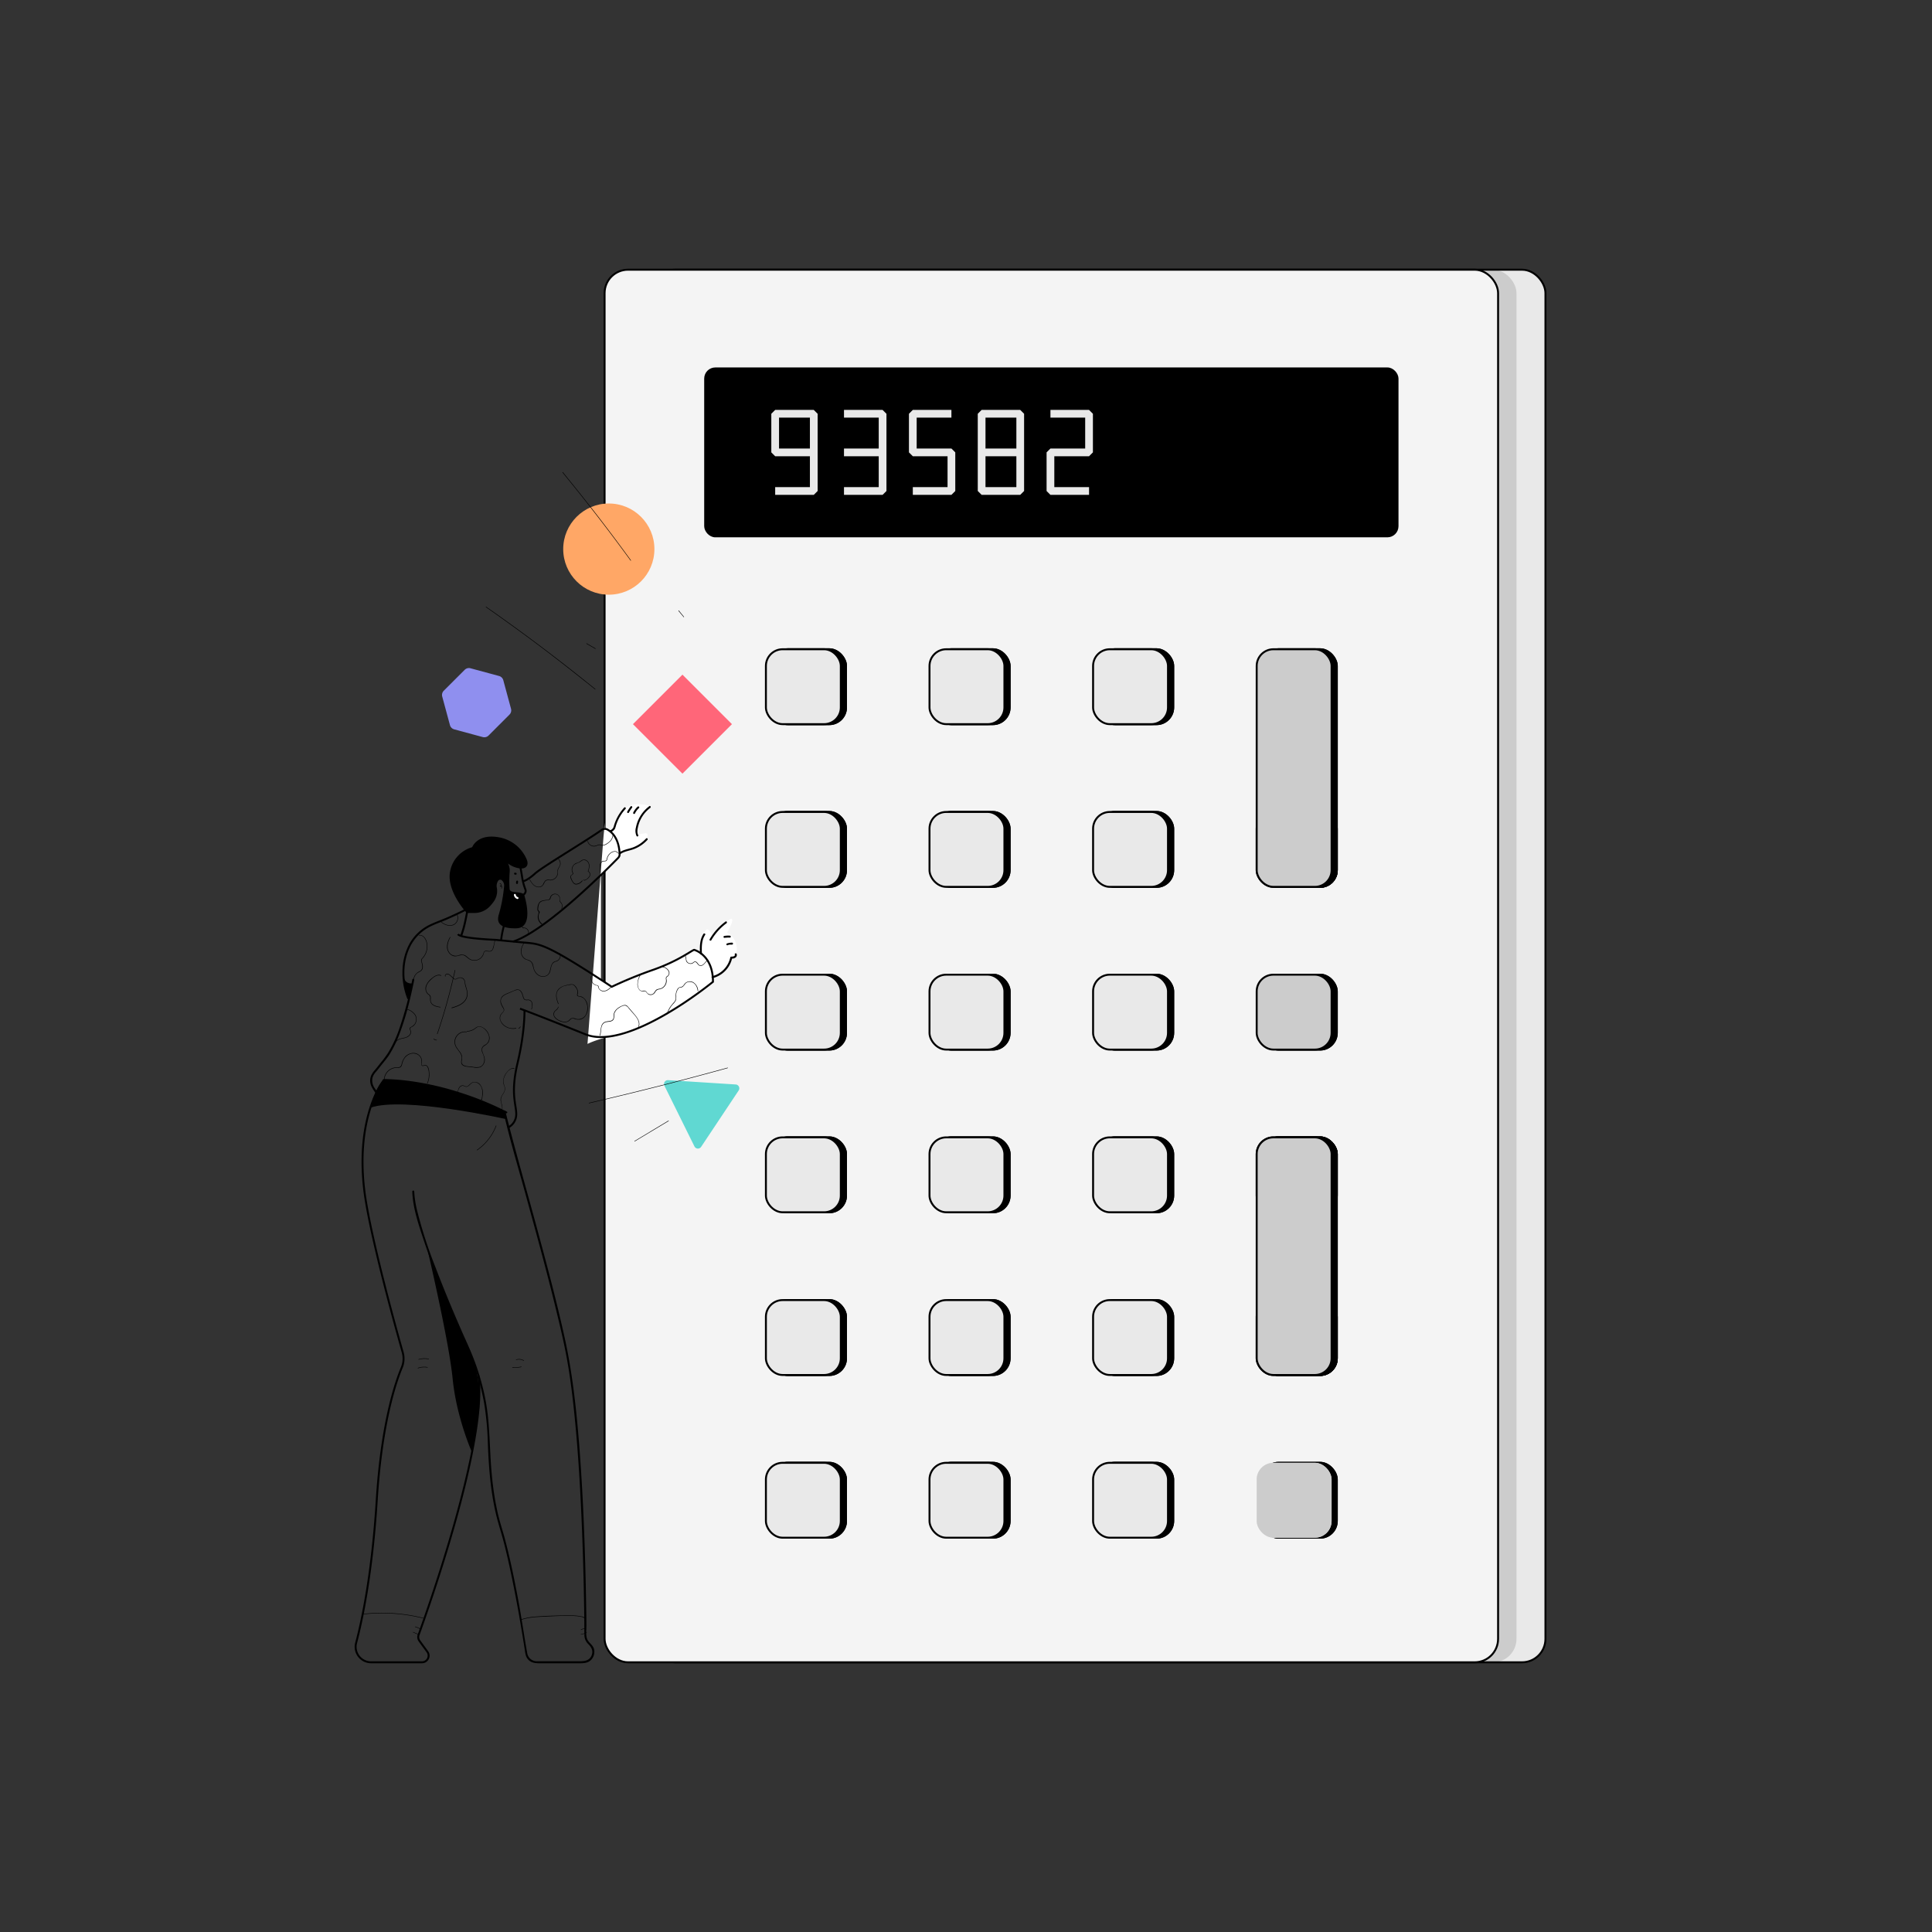 <svg viewBox="0 0 1000 1000" width="1000" height="1000" xmlns="http://www.w3.org/2000/svg"><rect x="0" y="0" width="1000" height="1000" fill="#333333" stroke="none"/><rect fill="#e9e9e9" height="720.8" rx="12.12" width="462.47" x="337.45" y="139.6"/><rect fill="#ccc" height="720.8" rx="12.12" width="462.47" x="322.46" y="139.6"/><rect fill="none" height="720.8" rx="12.12" stroke="#000" stroke-miterlimit="10" width="462.47" x="337.45" y="139.6"/><rect fill="#f4f4f4" height="720.8" rx="12.12" width="462.47" x="312.94" y="139.6"/><rect fill="none" height="720.8" rx="12.12" stroke="#000" stroke-miterlimit="10" width="462.47" x="312.94" y="139.6"/><rect height="86.93" rx="5.26" stroke="#000" stroke-miterlimit="10" width="358.37" x="364.99" y="190.69"/><g fill="none" stroke="#e9e9e9" stroke-linejoin="bevel" stroke-width="4"><path d="M401.23 214.17h19.98v19.98h-19.98zM401.23 234.15h19.98v19.99h-19.98M436.85 214.17h19.98v19.98h-19.98M436.85 234.15h19.98v19.99h-19.98M492.45 234.15h-19.98v-19.98h19.98M472.47 234.15h19.98v19.99h-19.98M508.09 214.17h19.98v19.98h-19.98zM508.09 234.15h19.98v19.98h-19.98zM543.71 214.17h19.98v19.98h-19.98M563.69 254.14h-19.98v-19.99h19.98"/></g><rect height="38.77" rx="8.65" stroke="#000" stroke-miterlimit="10" width="38.77" x="399.13" y="336.05"/><rect fill="none" height="38.77" rx="8.65" stroke="#000" stroke-miterlimit="10" width="38.77" x="399.13" y="336.05"/><rect fill="#e9e9e9" height="38.77" rx="8.65" width="38.77" x="396.43" y="336.05"/><g stroke="#000" stroke-miterlimit="10"><rect fill="none" height="38.77" rx="8.65" width="38.77" x="396.43" y="336.05"/><rect height="38.77" rx="8.65" width="38.77" x="483.81" y="336.05"/><rect fill="none" height="38.77" rx="8.65" width="38.77" x="483.81" y="336.05"/></g><rect fill="#e9e9e9" height="38.77" rx="8.65" width="38.77" x="481.11" y="336.05"/><g stroke="#000" stroke-miterlimit="10"><rect fill="none" height="38.77" rx="8.65" width="38.77" x="481.11" y="336.05"/><rect height="38.77" rx="8.65" width="38.77" x="568.48" y="336.05"/><rect fill="none" height="38.77" rx="8.65" width="38.77" x="568.48" y="336.05"/></g><rect fill="#e9e9e9" height="38.77" rx="8.65" width="38.77" x="565.78" y="336.05"/><g stroke="#000" stroke-miterlimit="10"><rect fill="none" height="38.77" rx="8.65" width="38.77" x="565.78" y="336.05"/><rect height="38.77" rx="8.65" width="38.77" x="399.13" y="420.27"/><rect fill="none" height="38.77" rx="8.65" width="38.77" x="399.13" y="420.27"/></g><rect fill="#e9e9e9" height="38.77" rx="8.65" width="38.77" x="396.43" y="420.27"/><g stroke="#000" stroke-miterlimit="10"><rect fill="none" height="38.77" rx="8.65" width="38.77" x="396.43" y="420.27"/><rect height="38.77" rx="8.65" width="38.77" x="483.81" y="420.27"/><rect fill="none" height="38.77" rx="8.65" width="38.77" x="483.81" y="420.27"/></g><rect fill="#e9e9e9" height="38.77" rx="8.65" width="38.77" x="481.11" y="420.27"/><g stroke="#000" stroke-miterlimit="10"><rect fill="none" height="38.77" rx="8.65" width="38.77" x="481.11" y="420.27"/><rect height="38.77" rx="8.65" width="38.77" x="568.48" y="420.27"/><rect fill="none" height="38.77" rx="8.65" width="38.77" x="568.48" y="420.27"/></g><rect fill="#e9e9e9" height="38.77" rx="8.65" width="38.77" x="565.78" y="420.27"/><g stroke="#000" stroke-miterlimit="10"><rect fill="none" height="38.77" rx="8.65" width="38.77" x="565.78" y="420.27"/><rect height="38.77" rx="8.65" width="38.77" x="653.16" y="420.27"/><rect fill="none" height="38.77" rx="8.65" width="38.77" x="653.16" y="420.27"/></g><rect fill="#e9e9e9" height="38.77" rx="8.65" width="38.77" x="650.46" y="420.27"/><g stroke="#000" stroke-miterlimit="10"><rect fill="none" height="38.77" rx="8.65" width="38.77" x="650.46" y="420.27"/><rect height="38.77" rx="8.65" width="38.77" x="399.13" y="504.49"/><rect fill="none" height="38.77" rx="8.65" width="38.77" x="399.13" y="504.49"/></g><rect fill="#e9e9e9" height="38.77" rx="8.65" width="38.77" x="396.43" y="504.49"/><g stroke="#000" stroke-miterlimit="10"><rect fill="none" height="38.77" rx="8.65" width="38.77" x="396.43" y="504.49"/><rect height="38.77" rx="8.65" width="38.77" x="483.81" y="504.49"/><rect fill="none" height="38.77" rx="8.65" width="38.77" x="483.81" y="504.49"/></g><rect fill="#e9e9e9" height="38.77" rx="8.65" width="38.77" x="481.11" y="504.49"/><g stroke="#000" stroke-miterlimit="10"><rect fill="none" height="38.77" rx="8.65" width="38.77" x="481.11" y="504.49"/><rect height="38.77" rx="8.65" width="38.77" x="568.48" y="504.49"/><rect fill="none" height="38.77" rx="8.65" width="38.77" x="568.48" y="504.49"/></g><rect fill="#e9e9e9" height="38.77" rx="8.65" width="38.77" x="565.78" y="504.49"/><g stroke="#000" stroke-miterlimit="10"><rect fill="none" height="38.77" rx="8.65" width="38.77" x="565.78" y="504.49"/><rect height="38.77" rx="8.65" width="38.77" x="653.16" y="504.49"/><rect fill="none" height="38.77" rx="8.65" width="38.77" x="653.16" y="504.49"/></g><rect fill="#ccc" height="38.77" rx="8.65" width="38.77" x="650.46" y="504.49"/><g stroke="#000" stroke-miterlimit="10"><rect fill="none" height="38.77" rx="8.65" width="38.77" x="650.46" y="504.49"/><rect height="38.77" rx="8.65" width="38.77" x="399.13" y="588.7"/><rect fill="none" height="38.77" rx="8.65" width="38.77" x="399.13" y="588.7"/></g><rect fill="#e9e9e9" height="38.77" rx="8.65" width="38.77" x="396.43" y="588.7"/><g stroke="#000" stroke-miterlimit="10"><rect fill="none" height="38.77" rx="8.65" width="38.77" x="396.43" y="588.7"/><rect height="38.77" rx="8.65" width="38.77" x="483.81" y="588.7"/><rect fill="none" height="38.77" rx="8.65" width="38.77" x="483.81" y="588.7"/></g><rect fill="#e9e9e9" height="38.77" rx="8.65" width="38.77" x="481.11" y="588.7"/><g stroke="#000" stroke-miterlimit="10"><rect fill="none" height="38.77" rx="8.65" width="38.77" x="481.11" y="588.7"/><rect height="38.77" rx="8.65" width="38.77" x="568.48" y="588.7"/><rect fill="none" height="38.77" rx="8.65" width="38.77" x="568.48" y="588.7"/></g><rect fill="#e9e9e9" height="38.77" rx="8.65" width="38.77" x="565.78" y="588.7"/><g stroke="#000" stroke-miterlimit="10"><rect fill="none" height="38.77" rx="8.65" width="38.77" x="565.78" y="588.7"/><rect height="38.77" rx="8.65" width="38.77" x="653.16" y="588.7"/><rect fill="none" height="38.77" rx="8.65" width="38.77" x="653.16" y="588.7"/></g><rect fill="#e9e9e9" height="38.77" rx="8.65" width="38.77" x="650.46" y="588.7"/><g stroke="#000" stroke-miterlimit="10"><rect fill="none" height="38.77" rx="8.65" width="38.77" x="650.46" y="588.7"/><rect height="38.77" rx="8.65" width="38.77" x="399.13" y="672.92"/><rect fill="none" height="38.77" rx="8.65" width="38.77" x="399.13" y="672.92"/></g><rect fill="#e9e9e9" height="38.77" rx="8.65" width="38.77" x="396.43" y="672.92"/><g stroke="#000" stroke-miterlimit="10"><rect fill="none" height="38.77" rx="8.65" width="38.77" x="396.43" y="672.92"/><rect height="38.77" rx="8.65" width="38.77" x="483.81" y="672.92"/><rect fill="none" height="38.77" rx="8.65" width="38.77" x="483.81" y="672.92"/></g><rect fill="#e9e9e9" height="38.77" rx="8.65" width="38.77" x="481.11" y="672.92"/><g stroke="#000" stroke-miterlimit="10"><rect fill="none" height="38.77" rx="8.65" width="38.77" x="481.11" y="672.92"/><rect height="38.77" rx="8.65" width="38.77" x="568.48" y="672.92"/><rect fill="none" height="38.77" rx="8.65" width="38.77" x="568.48" y="672.92"/></g><rect fill="#e9e9e9" height="38.77" rx="8.65" width="38.77" x="565.78" y="672.92"/><g stroke="#000" stroke-miterlimit="10"><rect fill="none" height="38.77" rx="8.65" width="38.77" x="565.78" y="672.92"/><rect height="38.77" rx="8.65" width="38.77" x="653.16" y="672.92"/><rect fill="none" height="38.77" rx="8.65" width="38.77" x="653.16" y="672.92"/></g><rect fill="#e9e9e9" height="38.77" rx="8.65" width="38.77" x="650.46" y="672.92"/><g stroke="#000" stroke-miterlimit="10"><rect fill="none" height="38.77" rx="8.65" width="38.77" x="650.46" y="672.92"/><rect height="38.77" rx="8.65" width="38.77" x="399.13" y="757.14"/><rect fill="none" height="38.77" rx="8.65" width="38.77" x="399.13" y="757.14"/></g><rect fill="#e9e9e9" height="38.77" rx="8.65" width="38.77" x="396.43" y="757.14"/><g stroke="#000" stroke-miterlimit="10"><rect fill="none" height="38.77" rx="8.65" width="38.77" x="396.43" y="757.14"/><rect height="38.77" rx="8.65" width="38.77" x="483.81" y="757.14"/><rect fill="none" height="38.77" rx="8.65" width="38.77" x="483.81" y="757.14"/></g><rect fill="#e9e9e9" height="38.77" rx="8.65" width="38.77" x="481.11" y="757.14"/><g stroke="#000" stroke-miterlimit="10"><rect fill="none" height="38.77" rx="8.65" width="38.77" x="481.11" y="757.14"/><rect height="38.77" rx="8.65" width="38.77" x="568.48" y="757.14"/><rect fill="none" height="38.77" rx="8.65" width="38.77" x="568.48" y="757.14"/></g><rect fill="#e9e9e9" height="38.77" rx="8.65" width="38.77" x="565.78" y="757.14"/><g stroke="#000" stroke-miterlimit="10"><rect fill="none" height="38.77" rx="8.65" width="38.77" x="565.78" y="757.14"/><rect height="38.77" rx="8.65" width="38.77" x="653.16" y="757.14"/><rect fill="none" height="38.77" rx="8.65" width="38.77" x="653.16" y="757.14"/></g><rect fill="#e9e9e9" height="38.77" rx="8.65" width="38.77" x="650.46" y="757.14"/><rect fill="#ccc" height="38.77" rx="8.65" width="38.77" x="650.46" y="757.14"/><rect height="122.99" rx="8.65" stroke="#000" stroke-miterlimit="10" width="38.77" x="653.16" y="336.05"/><rect fill="none" height="122.99" rx="8.65" stroke="#000" stroke-miterlimit="10" width="38.77" x="653.16" y="336.05"/><rect fill="#ccc" height="122.99" rx="8.65" width="38.77" x="650.46" y="336.05"/><g stroke="#000" stroke-miterlimit="10"><rect fill="none" height="122.99" rx="8.65" width="38.77" x="650.46" y="336.05"/><rect height="122.99" rx="8.65" width="38.77" x="653.16" y="588.7"/><rect fill="none" height="122.99" rx="8.65" width="38.77" x="653.16" y="588.7"/></g><rect fill="#ccc" height="122.99" rx="8.65" width="38.77" x="650.46" y="588.7"/><rect fill="none" height="122.99" rx="8.65" stroke="#000" stroke-miterlimit="10" width="38.77" x="650.46" y="588.7"/><path d="M312.94 425.73v2.85l1.37.75s2.35 1.29 3.07 0 2.86-6.75 3.56-7.79 3.84-5.83 10.19-5.26 5.13 1 3.35 3-5.48 7.72-5.16 10.86 4.19.56 5.45 1.29-.66 4.35-3.32 5.81-9.54 2.76-10.91 5.89-9.49 9.75-9.49 9.75v54.4l3.93 2.41s.07 2.37 5.5-.73 15.41-6.2 16.06-6.44 13-5.45 13-5.45l7.61-4.88a1.56 1.56 0 012.1-.54c1.49.62 1.9.84 1.9.84s1.44 1.42 1.56-1.2 1.85-11.48 3.81-10.1a5.28 5.28 0 012.22 3.26s9.17-10.18 10.11-8.79-2.52 7.08-2.52 7.08a9.11 9.11 0 014.85 6.6c.9 4.89-2 6.19-2.73 6.31s-2 6-4.85 7.72-4.49 2.39-4.68 4.81-13.59 10-13.59 10-23.27 15.16-34.65 17.25-16.59 4.91-16.59 4.91" fill="#fff"/><path d="M375.54 477a30.08 30.08 0 00-8.24 9.19.5.5 0 00.86.5 29 29 0 017.89-8.83c.51-.38 0-1.24-.51-.86zM375.11 485.41l.35-.06h.26l.67-.05a10.29 10.29 0 011.36 0 .5.5 0 000-1 11.28 11.28 0 00-2.9.15.51.51 0 00-.35.62.52.52 0 00.61.35zM376.6 489.21a7.69 7.69 0 011.17-.29H378.91a.5.5 0 00.5-.5.5.5 0 00-.5-.5 8.29 8.29 0 00-2.56.39.52.52 0 00-.35.62.51.51 0 00.62.35zM380.31 494.06c.4 1-1.2 1.1-1.82 1.09a.5.5 0 00-.48.37 12.85 12.85 0 01-9.36 9.75c-.62.15-.36 1.12.27 1A13.83 13.83 0 00379 495.78l-.48.37a3.28 3.28 0 002.25-.55 1.64 1.64 0 00.54-1.81c-.23-.59-1.2-.34-1 .27zM261.72 474.82a50.82 50.82 0 00-2.84 11.71c-.07.64.93.64 1 0a49.79 49.79 0 012.81-11.45c.22-.6-.75-.87-1-.26z"/><path d="M259 475.76c14.28 5.3 11.53-6.05 11.76-11.51v-1.09a2.22 2.22 0 001.2-2.76c-.21-.48-.46-1.23-.71-2a30.41 30.41 0 01-1-4.42c-.66-4.39-1.75-9.24-2.82-13.39" fill="none" stroke="#000" stroke-miterlimit="10"/><path d="M263.78 460.23a59.48 59.48 0 010-8.56 8 8 0 00-.86-4.74 12.8 12.8 0 005.75 2.49c3.74.63 5.42-1.69 3.73-5.09a19.24 19.24 0 00-13-10.7c-12.21-2.77-15 4.88-15 4.88A16.08 16.08 0 00233 450.9c-2.12 10.26 8.61 21.66 8.61 21.66h3.94a10.93 10.93 0 007.71-3.16 22.17 22.17 0 002.4-2.89 9.44 9.44 0 001.52-6.92 4.75 4.75 0 01.61-3.59 1.27 1.27 0 012.14-.16 3.38 3.38 0 011 2.76 78.1 78.1 0 01-2.67 14.53c-1.21 3.58-.58 7.63 9.06 7.36s4-17.3 4-17.3c-1.4-2.19-7.16-.46-7.54-2.96z"/><path d="M258.73 457.44c.21 0 .35.14.45.3a2.53 2.53 0 01.26.64 2.93 2.93 0 01.06 1.38c0 .16.21.22.24.07a3.25 3.25 0 00-.09-1.64c-.13-.39-.4-1.07-.92-1-.16 0-.16.27 0 .25z"/><path d="M259 458.84h.45a.13.13 0 10.22-.12.78.78 0 00-.85-.29.14.14 0 00-.09.16.13.13 0 00.15.09zM241.88 468.88c-1 5-1.78 10.19-3.58 15-.22.6.74.87 1 .27 1.79-4.82 2.53-10 3.57-15 .13-.62-.83-.89-1-.26zM213.41 507a186 186 0 01-6.87 25.87 63.53 63.53 0 01-5.69 12.13 61.21 61.21 0 01-4 5.33c-.93 1.17-1.84 2.36-2.8 3.5a11.5 11.5 0 00-2 3 7.14 7.14 0 00.51 6.06 21.37 21.37 0 001.5 2.4 8.69 8.69 0 011.11 1.88c.21.6 1.18.34 1-.27a20.24 20.24 0 00-2.23-3.66 7 7 0 01-1.2-5.18 7.64 7.64 0 011.79-3.2c1-1.14 1.89-2.32 2.81-3.49 1.38-1.75 2.84-3.43 4.07-5.29a59.7 59.7 0 005.59-11.54 130 130 0 004.17-13.27c1.22-4.63 2.26-9.3 3.23-14 .13-.63-.84-.9-1-.27z"/><path d="M211.8 516.61c-3.29-8.34-3.54-18.42.48-26.56a23 23 0 019.79-10.14c2.76-1.49 5.79-2.47 8.67-3.7 2.63-1.12 5.22-2.31 7.79-3.56 2.85-1.38 5.69-2.81 8.44-4.38a.5.5 0 00-.51-.87c-2.33 1.34-4.74 2.56-7.14 3.76s-5.06 2.43-7.63 3.56c-2.95 1.29-6 2.33-8.93 3.72a24 24 0 00-10.76 9.94 30.53 30.53 0 00-3.65 13.25 36.28 36.28 0 002.46 15.25c.23.59 1.2.33 1-.27zM262.3 575.38a158.51 158.51 0 00-23.72-9.75 152.52 152.52 0 00-25.74-6 115.64 115.64 0 00-14.16-1.12.5.5 0 000 1 125.28 125.28 0 0125.22 3.13 161.58 161.58 0 0125 7.7q6.6 2.63 12.93 5.85c.57.29 1.07-.57.5-.86zM267.29 456c0 .1-.09.2-.12.3a2.56 2.56 0 00-.05.27 2.45 2.45 0 000 .27 1.75 1.75 0 000 .33.26.26 0 00.09.17.29.29 0 00.14.13.46.46 0 00.38.05.5.5 0 00.3-.23l.05-.12a.39.39 0 000-.26v.09a2.16 2.16 0 010-.36v.13a1.54 1.54 0 01.1-.35l-.05.12a.41.41 0 000-.19.34.34 0 000-.2.58.58 0 00-.23-.3.53.53 0 00-.39 0 .47.47 0 00-.3.23z"/><path d="M262 579.26s-53.66-12-70.32-5.87c0 0 3.91-15.15 8.51-14.61 7.2.85 32.7 2.56 60.93 16.54"/><path d="M266 463.19a2.65 2.65 0 00.21.78 3.11 3.11 0 00.38.59 2.52 2.52 0 001.16.75.5.5 0 00.61-.35.52.52 0 00-.35-.62l-.2-.07.12.05a1.79 1.79 0 01-.42-.25l.1.08a1.8 1.8 0 01-.36-.37l.07.11a2.51 2.51 0 01-.26-.45l.05.12a1.88 1.88 0 01-.12-.48v.11a.53.53 0 00-.15-.35.49.49 0 00-.35-.15.51.51 0 00-.35.15.47.47 0 00-.15.35z" fill="#fff"/><path d="M266.6 452.7h.32a.45.45 0 00.2 0 .42.42 0 00.16-.11.34.34 0 00.1-.16.31.31 0 000-.19v-.13a.65.65 0 00-.13-.23l-.1-.07a.48.48 0 00-.26-.07h-.32a.38.38 0 00-.19 0 .39.39 0 00-.27.27.41.41 0 000 .19v.13a.43.43 0 00.12.22l.11.08a.43.43 0 00.25.07z"/><path d="M237.05 483.53c1.1 2 15.5 2.76 18.79 2.9.47 0 .93.06 1.39.1 2.21.23 9.14.91 15.41 1.45 7.59.65 11.61 1.51 44 22.78a217.41 217.41 0 0121.72-8.88c13.47-4.78 20.31-10.45 21-10.23s9.72 3.06 9.67 16.53c0 0-43.81 36.08-65.95 27.2-27.78-11.15-33.92-13.3-33.92-13.3" fill="none" stroke="#000" stroke-miterlimit="10"/><path d="M260.58 575.45c3.23 14.28 7.5 28.36 11.38 42.48 5.48 20 11 39.91 15.86 60 2.05 8.4 4.05 16.83 5.6 25.34 1.65 9.09 2.8 18.28 3.75 27.47 2.13 20.48 3.29 41.06 4.1 61.64q.93 23.6 1.17 47.23c0 2.07 0 4.14.06 6.21a6.59 6.59 0 001.83 5c1.67 1.63 2.82 3.39 1.95 5.82-1.1 3.07-3.94 3.23-6.67 3.23h-21.78a5 5 0 01-4.95-4.3c-1.56-8.51-2.75-17.1-4.32-25.62-2-10.92-4.19-21.83-7-32.58-1.3-5-3-9.92-4.11-15a155.21 155.21 0 01-2.89-19.08c-1.26-13-.84-26.19-3.34-39.1a122.09 122.09 0 00-5.77-20.19c-2-5.33-4.49-10.49-6.76-15.71-4.64-10.63-9.11-21.33-13.22-32.17A237.17 237.17 0 01216 627a52.61 52.61 0 01-1.6-10.29c0-.64-1-.64-1 0 .26 8.27 3.07 16.57 5.63 24.34 3.61 11 7.85 21.74 12.27 32.4a833.07 833.07 0 006.53 15.37c2.46 5.63 5.1 11.19 7.22 17a122.35 122.35 0 015.55 20.51 153 153 0 011.91 20.94c.49 12.57 1.46 25.35 4.49 37.59 1.28 5.14 3 10.16 4.24 15.3 1.37 5.46 2.59 11 3.72 16.49 2.13 10.32 4 20.71 5.68 31.11q.45 2.78.89 5.55c.28 1.8.37 3.72 1.51 5.24 1.76 2.35 4.33 2.36 7 2.36h19.8c2.46 0 4.84-.08 6.52-2.22a6.08 6.08 0 001.16-4.87c-.51-2.53-3-3.47-3.75-5.82-.6-2-.23-4.64-.25-6.72q0-4.28-.1-8.57-.18-11.82-.52-23.66c-.59-20.4-1.51-40.8-3.11-61.14-1.48-18.65-3.5-37.26-7.53-55.55-4.37-19.86-9.69-39.51-15-59.13-4.64-17.06-9.51-34.07-13.94-51.19-.59-2.27-1.17-4.55-1.69-6.84-.14-.63-1.11-.37-1 .26zM209 505.55c0 .25.37 3.83 4.55 3.46l-1.17 5.36s-.44 3.6-1.86 0a31.09 31.09 0 01-1.52-8.82z"/><path d="M270.63 456.2s2.22-.36 6.24-4c3.85-3.49 24.68-15.75 34.65-22.68a2.7 2.7 0 012.79-.19c2.24 1.19 6.06 4.42 6.4 12.68a2.71 2.71 0 01-.77 2.05c-5.41 5.56-37.15 37.6-54.33 43.29" fill="none" stroke="#000" stroke-miterlimit="10"/><path d="M323.08 418a23.81 23.81 0 00-4.19 6.35 24.78 24.78 0 00-1.25 3.51 2.79 2.79 0 01-1.9 1.9c-.59.26-.08 1.12.5.86a3.74 3.74 0 002.09-1.73 9.87 9.87 0 00.49-1.54c.2-.64.42-1.27.67-1.88a22.53 22.53 0 014.3-6.76c.43-.47-.28-1.18-.71-.71zM325.53 420.53a23.21 23.21 0 011.67-2.53.5.5 0 00-.18-.68.5.5 0 00-.68.18 24 24 0 00-1.67 2.57.51.51 0 00.18.69.51.51 0 00.68-.18zM328.67 421a9.19 9.19 0 01.93-1.53l.06-.08c0-.07-.07.09 0 0a1.15 1.15 0 00.14-.17l.29-.33a7.84 7.84 0 01.65-.64.5.5 0 00-.71-.71 10 10 0 00-2.25 3 .52.52 0 00.18.69.51.51 0 00.69-.18zM336.09 417.27a18.11 18.11 0 00-5.59 6.86 17.68 17.68 0 00-1.35 4.19 6.37 6.37 0 00.35 4.43.5.5 0 00.86-.5c-.71-1.25-.44-2.8-.15-4.14a16.86 16.86 0 011.32-3.83 17.05 17.05 0 015.06-6.15c.51-.38 0-1.25-.5-.86zM334.41 434a17.47 17.47 0 01-6.71 4.59c-2.42.91-5.16 1.14-7.27 2.76-.5.39 0 1.26.51.87 2.19-1.69 5.11-1.86 7.6-2.9a18.39 18.39 0 006.58-4.61c.43-.47-.27-1.18-.71-.71zM364.12 483.37c-2 3-1.95 6.75-1.81 10.21 0 .64 1 .65 1 0-.13-3.29-.24-6.86 1.68-9.71.36-.53-.51-1-.87-.5z"/><path d="M271.47 523s.28 11.07-3.57 27.14-.57 21.72-.69 26.71a7.68 7.68 0 01-4.31 6.79M198.68 559.06s-14.61 17.75-10.21 56.31c2.47 21.68 15.8 70 19.95 84.56a12 12 0 01-.47 7.93c-3.3 7.89-10.48 29.1-12.95 68.66-2.33 37.23-7.38 61.4-10.66 73.82a8 8 0 007.73 10.06h26.36a3.44 3.44 0 002.77-5.46l-4.07-5.59a3.41 3.41 0 01-.45-3.18c4.83-13.3 35.94-100.64 30.87-134.48" fill="none" stroke="#000" stroke-miterlimit="10"/><path d="M220.8 644.8s11.54 48.86 13.49 68.85 10 38.06 10 38.06 4-22.22 3.79-23.73.79-14.75-3.5-24.72-17.53-41.53-17.53-41.53zM247 595.38a27.3 27.3 0 009.92-12.67c.06-.15-.18-.21-.24-.06a27.05 27.05 0 01-9.81 12.51c-.13.09 0 .31.13.22zM216.76 703.75a10.41 10.41 0 015.14-.19.13.13 0 00.07-.24 10.61 10.61 0 00-5.28.19c-.15 0-.09.29.07.24zM216.41 708.25a9.41 9.41 0 014.82-.39c.16 0 .23-.22.07-.24a9.68 9.68 0 00-5 .39c-.15 0-.09.29.06.24zM267.2 703.92a4.69 4.69 0 013.82.42c.14.08.27-.14.13-.22a5 5 0 00-4-.44c-.16.05-.09.29.06.24zM265.24 707.9a14.82 14.82 0 004.6-.31c.15 0 .09-.27-.07-.24a14.66 14.66 0 01-4.53.3c-.16 0-.16.23 0 .25zM188 835.59a87.67 87.67 0 0124.21.65q3.4.57 6.77 1.41a.12.12 0 00.06-.24 88.32 88.32 0 00-24-2.58q-3.53.12-7 .51c-.16 0-.16.27 0 .25zM269.67 838.51c3.94-1.39 8.12-1.57 12.26-1.74s8.52-.48 12.78-.44c1.18 0 2.36.07 3.54.18.61.06 1.22.14 1.83.23l.93.17c.39.08.74.25 1.12.34a.13.13 0 00-.07.24h.08a.13.13 0 00.14-.06c.32-.54-.72-.68-1-.73a28.34 28.34 0 00-3.18-.47 54.06 54.06 0 00-7-.11c-4.71.16-9.45.24-14.14.65a29.88 29.88 0 00-7.42 1.48c-.15.05-.08.29.07.24zM300.82 843.64a3 3 0 012.53-.29c.16 0 .22-.19.07-.24a3.31 3.31 0 00-2.73.31c-.14.08 0 .3.13.22zM300.75 846a5.91 5.91 0 002.92-1c.13-.09 0-.3-.13-.21a5.69 5.69 0 01-2.79 1c-.16 0-.16.27 0 .25zM214.92 842.15a8.37 8.37 0 013 1.47c.13.1.25-.12.13-.22a8.52 8.52 0 00-3.09-1.49c-.16 0-.23.21-.07.24zM213.82 844.91c1 .46 2 .88 3 1.24.16.05.22-.19.07-.24-1-.36-2-.76-3-1.21-.15-.07-.27.15-.13.21zM235.4 502.16q-2.85 13-6.84 25.78-1.12 3.6-2.33 7.15c0 .16.19.22.24.07q4.29-12.63 7.48-25.61c.59-2.43 1.16-4.88 1.7-7.32 0-.16-.21-.23-.25-.07zM224.42 537.82a2.34 2.34 0 001.56.65c.16 0 .16-.24 0-.25a2.05 2.05 0 01-1.38-.58c-.12-.11-.3.06-.18.18zM271.27 487.89c-1.59 2.19-2.47 5.3-.6 7.62a4.11 4.11 0 001.4 1.11 15 15 0 012.22.87c1.55 1.05 1.39 2.76 2 4.34.82 2.29 3 4.14 5.52 3.66a3.7 3.7 0 002.71-2c.64-1.33.57-2.87 1.22-4.19a3 3 0 012.08-1.61 3.08 3.08 0 001.59-1 3.13 3.13 0 00.48-3.26c-.06-.15-.28 0-.21.12a2.94 2.94 0 01-1 3.48 9.16 9.16 0 01-1.76.68 2.75 2.75 0 00-1 .87c-1.54 2.06-.61 5.47-3.5 6.51-2.7 1-5.17-1.09-6-3.58-.37-1.19-.34-2.46-1.16-3.47a3.57 3.57 0 00-1.14-.94c-.63-.34-1.35-.41-2-.73a4.34 4.34 0 01-2.25-3.68 7.34 7.34 0 011.62-4.66c.1-.14-.12-.26-.21-.13zM267 532.08a7 7 0 01-7.53-3.18 3.5 3.5 0 01.34-4.33c.7-.73 1.48-1.48 1-2.54-.69-1.41-1.7-2.64-1.55-4.32s1.7-2.64 3.16-3.26c.79-.35 1.59-.67 2.38-1a18.63 18.63 0 012.55-1c2.07-.54 2.82 1.83 3.27 3.32a3.34 3.34 0 00.77 1.63 2.44 2.44 0 001.72.27 2 2 0 012.13 1.43 5.42 5.42 0 01-.24 3.18.12.12 0 00.24.06c.39-1.41.78-3.15-.38-4.32a2.09 2.09 0 00-1.66-.6 4.75 4.75 0 01-1.13 0c-.67-.13-.88-.7-1.08-1.29-.46-1.4-.77-3.19-2.3-3.84a2.5 2.5 0 00-2 .14l-2.86 1.19c-1.41.59-3.1 1.1-4.1 2.34a4.05 4.05 0 00-.22 4.22 9.74 9.74 0 00.54 1.07 4.91 4.91 0 01.68 1.25c.23.92-.74 1.57-1.27 2.17a3.59 3.59 0 00-.41 3.84c1.27 3 5 4.54 8.08 3.84.16 0 .09-.27-.07-.24zM268.42 532.41a1.33 1.33 0 001-.95.13.13 0 00-.09-.16.12.12 0 00-.15.09 1.1 1.1 0 01-.29.5 1.08 1.08 0 01-.5.28.12.12 0 00-.09.15.13.13 0 00.15.09zM241.47 534a5.35 5.35 0 00-5.42 8.06c1.12 1.93 3.21 3.5 2.86 6-.14 1-.49 2.11.22 3a3.58 3.58 0 002.26 1c1.23.2 2.47.3 3.71.44a6.71 6.71 0 003.56-.12 4.37 4.37 0 002.25-4.29c-.13-2.13-2.71-4.93-.37-6.63a7.33 7.33 0 002.24-1.86 4.49 4.49 0 00.6-2.89 6.94 6.94 0 00-4.29-5.28 3.06 3.06 0 00-3.1.7 7.51 7.51 0 01-4.31 1.56c-.16 0-.16.26 0 .25a7.84 7.84 0 002.78-.61 7.14 7.14 0 001.35-.75 6.57 6.57 0 011.44-1c2.18-.78 4.54 1.74 5.38 3.48a4.83 4.83 0 01.39 3.32 4 4 0 01-2 2.43 3.32 3.32 0 00-1.59 1.63 3.79 3.79 0 00.27 2.56 11.13 11.13 0 01.95 2.89 4.76 4.76 0 01-.49 2.65 3.23 3.23 0 01-2.06 1.73 10.93 10.93 0 01-3.82-.15c-1.84-.22-5.55-.05-5.32-2.78a8.16 8.16 0 00.15-2.87 6.65 6.65 0 00-1.16-2.2 21.35 21.35 0 01-1.8-2.55 5.12 5.12 0 015.26-7.47c.16 0 .22-.22.07-.24zM199 558.79a6.39 6.39 0 014.89-5.89 7.79 7.79 0 012-.2 2.29 2.29 0 001.51-.38 2.5 2.5 0 00.7-1.33 11 11 0 01.73-2.23 6.2 6.2 0 013.2-3.1 4.8 4.8 0 014.49.42 4 4 0 011.58 4c-.15.83-.07 1.8 1 1.64.43-.06.86-.3 1.31-.17a1.64 1.64 0 01.9.89 7.57 7.57 0 01.64 2.65 11.84 11.84 0 01-.84 5.58c-.06.14.18.21.24.06a11.87 11.87 0 00.88-5.2c-.07-1.24-.21-3-1.19-3.88a1.3 1.3 0 00-1.11-.37c-.47.05-1.24.51-1.6-.06-.26-.41 0-1 .07-1.49a4.18 4.18 0 00-1.21-3.4c-2.05-2.1-5.48-1.48-7.37.5a8.18 8.18 0 00-1.92 3.8c-.25 1.05-.65 1.76-1.83 1.79a10.15 10.15 0 00-2 .15 6.66 6.66 0 00-5.33 6.19c0 .16.24.16.25 0zM237 565.89a5.33 5.33 0 011-3.13 2.23 2.23 0 011.48-.76 3.52 3.52 0 011.33.43c1.49.54 2.29-1.1 3.35-1.79 1.81-1.17 4 .14 4.86 1.85a6.94 6.94 0 01.63 3.11 13.08 13.08 0 01-.12 1.65c0 .3-.08.6-.13.9a1.91 1.91 0 01-.23 1c.11-.13-.07-.3-.17-.18a.25.25 0 00.3.4c.28-.11.27-.64.31-.87.08-.51.16-1 .21-1.55a7.26 7.26 0 00-1.23-5.53 3.65 3.65 0 00-4.33-1.08 11.38 11.38 0 00-1.79 1.54 1.53 1.53 0 01-1.58.36 6 6 0 00-1.06-.41c-2.29-.37-2.9 2.46-3.06 4.11 0 .16.24.16.25 0zM266.25 552.94c-1.66-.41-3.07.92-4 2.13a7.77 7.77 0 00-1.79 4.48 6.9 6.9 0 00.48 2.5 3.68 3.68 0 010 3c-.63 1.34-1.78 2.46-1.84 4-.08 2 1.81 4.57 0 6.28-.12.11.06.29.18.17 1-1 .87-2.5.54-3.77a7.4 7.4 0 01-.48-3.08 6 6 0 011-2.23c.77-1.22 1.37-2.36.95-3.83a11 11 0 01-.67-2.75 6.32 6.32 0 01.55-2.64c.75-1.76 2.69-4.57 4.93-4a.13.13 0 00.07-.24zM228.26 504.78c-1.61-.66-3.23.31-4.46 1.3a9.61 9.61 0 00-3.27 4 4.26 4.26 0 00.49 4.07 4.58 4.58 0 00.77.69 1.94 1.94 0 01.87 1.75 5 5 0 00.26 2.28c.89 1.86 3.1 2.28 4.93 2.56.16 0 .23-.22.07-.24-2.06-.31-4.93-.95-5-3.53 0-.82.2-1.74-.31-2.45a4.91 4.91 0 00-.95-.81 3.09 3.09 0 01-.86-1.19c-.83-2 .28-4.11 1.7-5.56s3.6-3.46 5.73-2.59c.15.06.21-.18.07-.24z"/><path d="M233.87 521.84c2.23-.66 4.55-1.41 6.25-3.08a6 6 0 001.78-5.6c-.24-1.29-.73-2.52-1-3.81-.19-.94-.16-2-.9-2.73a2.72 2.72 0 00-2.2-.68 3.31 3.31 0 00-1.17.43 2.14 2.14 0 01-1 .37c-.49 0-.88-.47-1.23-.78-.75-.66-1.65-1.79-2.71-1.95-.75-.1-1.6.54-1.32 1.35 0 .15.29.08.24-.07-.3-.86.78-1.16 1.39-.92a4.66 4.66 0 011.39 1c.55.49 1.2 1.32 1.93 1.54s1.43-.47 2.13-.67a2.42 2.42 0 012.55.76c.57.77.52 1.93.74 2.84s.61 2 .83 3a5.85 5.85 0 01-1.58 5.62c-1.67 1.68-4 2.42-6.21 3.08-.15 0-.09.29.07.24zM232.87 485.09c-1.35 2.37-2.28 5.48-.61 7.93a4.44 4.44 0 002.71 1.91c1.4.28 2.67-.48 4.05-.56 1.63-.1 2.52 1.22 3.73 2a5.1 5.1 0 003.62.79 5 5 0 003.14-1.85 4.92 4.92 0 00.74-1.3 9.4 9.4 0 01.38-1.17 1.13 1.13 0 011.21-.47c1.19.1 2.33.48 3.11-.7a5.06 5.06 0 00.65-1.76c.24-1.05.46-2.1.69-3.15 0-.16-.21-.23-.24-.07a27.2 27.2 0 01-1 4.28 1.85 1.85 0 01-1.48 1.32 8.93 8.93 0 01-1.71-.17c-1-.09-1.41.4-1.66 1.32a4.91 4.91 0 01-2.31 2.95 4.83 4.83 0 01-4.15.22c-1.19-.49-1.95-1.57-3.06-2.16a4.21 4.21 0 00-3.18-.06 4.28 4.28 0 01-3.82-.32c-3-2.11-2.13-6.16-.57-8.88.08-.14-.14-.27-.22-.13zM216.94 484.2c2.12-.29 3.44 2 3.83 3.76a8.92 8.92 0 01-.64 5.64 9.33 9.33 0 01-1.57 2.31 1.71 1.71 0 00-.51 1.79c.51 1.85 1.17 3.95-.92 5.06a6 6 0 00-2.13 1.64 5.09 5.09 0 00-1 2.47c0 .16.23.16.25 0a4.81 4.81 0 011.5-2.94c.73-.67 1.79-.9 2.46-1.64 1.13-1.25.54-3.15.11-4.57a1.65 1.65 0 01.54-1.77 8.59 8.59 0 00.84-1.07 9.3 9.3 0 001.16-2.52 8.87 8.87 0 00-.11-5.37c-.58-1.63-2-3.29-3.88-3-.16 0-.09.26.07.24zM228.17 477.17c1.78 1.63 4.75 2.73 7 1.41a4.11 4.11 0 001.54-5.2c-.07-.15-.29 0-.22.12a3.84 3.84 0 01-1.54 4.91c-2.16 1.17-4.94.12-6.61-1.42-.12-.11-.3.07-.18.18zM204.93 539.35c1.25-1.8 3.68-1.63 5.51-2.35 1.32-.52 2.67-1.83 2.23-3.38-.19-.65-.64-1.18 0-1.77.3-.27.8-.39 1.13-.64a4.56 4.56 0 001.25-5.85 7.34 7.34 0 00-4.38-3.07.13.13 0 00-.07.25 7.07 7.07 0 014.18 2.87 4.25 4.25 0 01-.26 4.73 5.51 5.51 0 01-1.9 1.45 1 1 0 00-.5 1.31 4.47 4.47 0 01.37 1.28 2.39 2.39 0 01-.53 1.43 4.54 4.54 0 01-2.63 1.47c-1.67.41-3.56.61-4.63 2.14-.09.13.13.26.22.13zM274.07 455.32c.94 1.58 2.05 3.4 4 3.82a3.17 3.17 0 002.24-.26 4 4 0 001.45-1.91 2.83 2.83 0 01.79-1.08 3.18 3.18 0 012.13-.23A3.87 3.87 0 00287 455a4.24 4.24 0 001.53-1.87 3.52 3.52 0 00.26-1.05 9.27 9.27 0 01.09-2c.34-1.05 1.19-1.75 1.26-2.91a3.38 3.38 0 00-1-2.6.12.12 0 00-.17.18 3.12 3.12 0 01.92 2.67c-.14.94-.82 1.56-1.15 2.42s0 1.79-.25 2.68a3.9 3.9 0 01-1.52 2.19 3.72 3.72 0 01-2.53.65 2.8 2.8 0 00-2.19.41 5.51 5.51 0 00-1.06 1.71A2.51 2.51 0 01279 459c-2.34.13-3.71-2-4.75-3.79-.08-.13-.3 0-.22.13zM268.68 479a1.58 1.58 0 011.55.78c.12.21.15.5.39.63s.58 0 .84 0a2.22 2.22 0 011.85 2.95c-.06.15.18.22.24.07a2.46 2.46 0 00-1.64-3.18 3.49 3.49 0 00-1-.08c-.24 0-.28-.2-.36-.38a1.9 1.9 0 00-.23-.39 1.81 1.81 0 00-1.62-.69c-.16 0-.16.27 0 .25zM280.66 478.15A4.56 4.56 0 01279 473c.11-.31.4-.69.36-1s-.58-.53-.73-.93a3.33 3.33 0 010-1.37 6.79 6.79 0 01.37-1.7c.5-1.24 1.57-1.6 2.79-1.81l1.84-.3a1.52 1.52 0 001.1-.44 3.39 3.39 0 00.38-1 2.4 2.4 0 011.09-1.3 2.3 2.3 0 013 .63 2.54 2.54 0 01.45 2 1.3 1.3 0 00.14.95c.38.54.85.85 1 1.54a2.66 2.66 0 01-.2 1.92c-.07.14.15.27.22.12a2.94 2.94 0 000-2.62c-.31-.63-1-1-1-1.76a3.69 3.69 0 00-.08-1.55 2.61 2.61 0 00-4.37-.94 2.71 2.71 0 00-.64 1.13 1.39 1.39 0 01-.67 1 5.21 5.21 0 01-1.32.22c-1.19.2-2.64.24-3.5 1.2a4.75 4.75 0 00-1 2.75 3.82 3.82 0 000 1.43 1 1 0 00.23.41l.2.16a1.39 1.39 0 01.06 1 7.52 7.52 0 00-.36 1.56 4.75 4.75 0 00.19 1.59 4.7 4.7 0 001.84 2.59c.13.09.26-.12.12-.22zM301.3 455.73a4.36 4.36 0 01-2.48 1.65 1.69 1.69 0 01-1.72-.35 5.87 5.87 0 01-.89-1.3 7.93 7.93 0 01-.59-1.41 1.18 1.18 0 01.09-1.15 1.77 1.77 0 01.46-.34c.37-.25.65-.52.48-1a7.47 7.47 0 01-.4-1 3.28 3.28 0 010-1.36 3.4 3.4 0 011.17-2 13.35 13.35 0 012.5-1.12c.83-.44 1.46-1.26 2.48-1.2a2.78 2.78 0 012.34 2.16 6.09 6.09 0 01-.5 3.61c0 .06 0 .13.09.15a1.77 1.77 0 01.58 2.63c-.39.62-2 2.2-2.82 1.67a.13.13 0 00-.13.22c.56.36 1.17 0 1.66-.36a4.6 4.6 0 001.6-1.56 2 2 0 00-.83-2.84l.09.15c.75-1.88 1.11-4.46-.92-5.69a2.29 2.29 0 00-2.38-.09c-.52.29-.94.72-1.48 1s-1.16.39-1.72.65a3.7 3.7 0 00-1.9 4.32c.06.19.15.36.22.55.22.57.1.68-.3 1a1.68 1.68 0 00-.65.59c-.43.83.44 2.27.86 3 .59 1 1.2 1.66 2.41 1.46a4.62 4.62 0 002.91-1.83c.1-.12-.12-.25-.22-.12zM304.11 435.5a3.52 3.52 0 002.45 2.49 3.24 3.24 0 001.8 0c.39-.11.75-.32 1.14-.47a2.57 2.57 0 011.75.07c1.49.35 3-.69 4.1-1.61a5.24 5.24 0 002-3.67c0-.16-.24-.16-.25 0a5.05 5.05 0 01-2 3.55 8.79 8.79 0 01-1.78 1.16 3.44 3.44 0 01-1.44.39 5.05 5.05 0 01-1.2-.26 2.31 2.31 0 00-1.5.23 3.89 3.89 0 01-2 .46 3.3 3.3 0 01-2.87-2.43c0-.15-.28-.09-.24.07zM310.83 451.71c.1-1.57-.62-3.27.12-4.75a1.87 1.87 0 011.73-1.14c.45 0 1 0 1.31-.36s.35-1.16.55-1.68a5.22 5.22 0 011.25-1.86 4 4 0 011.76-1c.72-.18 1.78-.14 2.09.68.05.15.3.09.24-.06-.47-1.26-2.16-1.06-3.13-.6a5.17 5.17 0 00-2.6 3.2c-.16.54-.12 1.23-.81 1.39-.35.08-.73 0-1.09.06a2 2 0 00-1.38 1c-1 1.57-.18 3.42-.29 5.13 0 .16.24.16.25 0zM289.1 519.46c-.81-2-1.55-4.36-.53-6.41a6.23 6.23 0 014.32-2.88 21.3 21.3 0 012.63-.47 1.79 1.79 0 011.76.54 7.74 7.74 0 011.05 1.38 4.13 4.13 0 01.56 1.55 7.08 7.08 0 01-.23 1.67c-.05.56.4.84.89.95a5.27 5.27 0 012.33.8 5.39 5.39 0 011.6 2.3 7.64 7.64 0 01-.24 6.21 4.42 4.42 0 01-5.23 2.2 3.12 3.12 0 00-2.46-.18 4.17 4.17 0 00-.9.83 2.81 2.81 0 01-1.33.8 5.15 5.15 0 01-3.14-.35 6.22 6.22 0 01-3-2.11 2.35 2.35 0 01.52-3.21 3.47 3.47 0 001.4-1.85c0-.15-.21-.22-.24-.06-.19 1-1.22 1.5-1.84 2.25a2.38 2.38 0 00-.37 2.38c.65 1.77 2.92 2.87 4.66 3.21a4.2 4.2 0 002.55-.2A3.23 3.23 0 00295 528a2.67 2.67 0 01.7-.64 2 2 0 011.46-.05 6.69 6.69 0 002.9.45 4.83 4.83 0 002.44-1.24 6.77 6.77 0 001.69-5.93 6 6 0 00-2.68-4.54 3.6 3.6 0 00-1.15-.37c-.64-.1-1.55-.07-1.37-1a4.31 4.31 0 00.19-1.47 4 4 0 00-.46-1.39 5 5 0 00-1.94-2.27 5.49 5.49 0 00-2.72.17c-2 .35-4.17 1-5.37 2.74-1.48 2.15-.71 4.91.2 7.12.06.14.3.08.24-.07zM306 505a3.9 3.9 0 00.64 3.72 3.81 3.81 0 001.5 1.19c.32.14.66.15 1 .27.61.22.49.87.69 1.35a2.92 2.92 0 002.95 1.58c1.64-.14 2.94-1.42 4-2.52.11-.11-.06-.29-.18-.18-1.08 1.08-2.37 2.39-4 2.46a3.05 3.05 0 01-1.83-.52 2.15 2.15 0 01-.65-.69 3.44 3.44 0 01-.25-1c-.14-.6-.61-.64-1.14-.77a3.37 3.37 0 01-1.67-1 3.74 3.74 0 01-.84-3.79c.06-.15-.18-.22-.24-.07zM310.63 536c.78-2.07 0-5.38 2.31-6.65 1.37-.77 3.65-.11 4.59-1.63.58-1 .19-2.19.52-3.23a5.47 5.47 0 012.15-2.67c.93-.65 2.47-1.59 3.63-1.29a3.2 3.2 0 011.5 1.25l1.39 1.64c1.82 2.13 4.87 4.89 3.69 8-.06.15.18.21.24.06 1-2.65-1-5-2.59-6.89-1-1.16-2-2.35-3-3.49a2.35 2.35 0 00-1.25-.87 3.22 3.22 0 00-1.75.31c-1.93.76-4 2.22-4.39 4.39-.12.67 0 1.37-.13 2a1.81 1.81 0 01-1.35 1.39c-1 .3-2 .22-3 .59-2.76 1.06-2 4.77-2.8 7-.06.15.18.21.24.06zM331.19 504.82a9.44 9.44 0 00-1.21 4 4.58 4.58 0 00.95 3.57 2.38 2.38 0 001.39.7 2.21 2.21 0 00.63 0c.64-.08 1-.13 1.46.35a9.12 9.12 0 001 1.12 2.47 2.47 0 001.44.44 2.74 2.74 0 002.34-1.58 2.54 2.54 0 011.82-1.3 5.39 5.39 0 001.76-.55 4.65 4.65 0 002-2.35 4.32 4.32 0 00.3-1.51 5.67 5.67 0 00-.07-.71 3 3 0 01-.09-.59c0-.54.31-.74.68-1a2.3 2.3 0 00.7-2.76 4.4 4.4 0 00-3.18-2.27.13.13 0 00-.07.24 4.16 4.16 0 013 2.14 2.19 2.19 0 01-.07 1.87c-.26.45-.76.64-1.08 1a1.25 1.25 0 00-.23 1 5.29 5.29 0 010 1.86 4.38 4.38 0 01-1.79 2.67 3.94 3.94 0 01-1.36.59 4.93 4.93 0 00-1.64.44c-.89.54-1.07 1.72-2 2.25a2.35 2.35 0 01-3.07-.81 2.54 2.54 0 00-.84-.79 1.9 1.9 0 00-1.18 0c-1.93.29-2.66-1.8-2.68-3.34a9.14 9.14 0 011.3-4.5.12.12 0 10-.21-.13zM345.4 524.93a13.88 13.88 0 013-5.26 6.31 6.31 0 001.42-1.9 9 9 0 00.16-2.84 5.8 5.8 0 011-3 1.68 1.68 0 01.88-.76 6.15 6.15 0 01.75-.09 1.77 1.77 0 00.82-.35 14 14 0 001.35-1.62 3 3 0 012.43-.89c2.42.17 3.7 2.5 3.91 4.68 0 .16.26.16.25 0a5.56 5.56 0 00-2.53-4.47 3.58 3.58 0 00-4.3.56c-.7.8-1 1.73-2.23 1.87a2.19 2.19 0 00-1.82 1.39 6.13 6.13 0 00-.74 2.84c0 .54.06 1.08 0 1.62a3.23 3.23 0 01-.92 2.07 21.14 21.14 0 00-2.17 2.73 14 14 0 00-1.48 3.31c-.05.16.2.22.24.07zM354.54 494.8c.57.72.34 1.69.6 2.51a2.22 2.22 0 001.06 1.25 2.51 2.51 0 001.63.31 2.28 2.28 0 00.83-.32c.4-.26.77-.74 1.31-.61s1 1 1.4 1.39a1.67 1.67 0 001.47.59c1.74-.23 2.3-2.25 3.78-2.91.15-.07 0-.28-.13-.22-1.44.64-2 2.7-3.7 2.88-1.48.16-1.58-1.82-2.87-2-.61-.09-1 .41-1.45.69a2.17 2.17 0 01-2.15 0 2.38 2.38 0 01-1.1-2.08 2.91 2.91 0 00-.5-1.65c-.1-.12-.28.05-.18.18z"/><circle cx="315.12" cy="284.21" fill="#ffa766" r="23.6"/><path d="M252.88 380.71l10.82-10.83a3.11 3.11 0 00.81-3l-4-14.79a3.13 3.13 0 00-2.2-2.2l-14.79-4a3.11 3.11 0 00-3 .81l-10.83 10.82a3.12 3.12 0 00-.8 3l4 14.79a3.13 3.13 0 002.2 2.2l14.79 4a3.13 3.13 0 003-.8z" fill="#8f8fef"/><path d="M378.852 374.824l-25.618 25.618-25.619-25.618 25.619-25.619z" fill="#ff6679"/><path d="M343.92 562l15.51 31.35a2 2 0 003.5.22l19.38-29.11a2 2 0 00-1.55-3.14l-34.9-2.23a2 2 0 00-1.94 2.91z" fill="#60d8d2"/><path d="M251.49 314.26q11.29 7.88 22.36 16.08t22 16.83Q302 352 308 356.82c.12.1.3-.07.17-.17q-10.65-8.65-21.54-17t-22.29-16.59q-6.31-4.56-12.7-9c-.13-.09-.26.13-.13.22zM303.57 333.23l4.56 2.61c.14.08.26-.14.12-.22l-4.56-2.62c-.14-.08-.26.14-.12.22zM291.16 244.6Q305.44 262 318.9 280q3.77 5.06 7.47 10.14c.09.13.31 0 .21-.12q-13.17-18.13-27.17-35.64-4-5-8.08-10c-.1-.12-.28.06-.17.18zM351.18 316.21l2.67 3.21c.1.12.28-.06.17-.18l-2.66-3.24c-.1-.12-.28.05-.18.18zM305 571.05q14-3.24 28-6.72t27.9-7.19q7.89-2.1 15.76-4.28c.15-.05.09-.29-.07-.24q-13.87 3.84-27.83 7.45t-28 7q-7.94 1.92-15.89 3.75a.12.12 0 00.06.24zM328.56 590.78l17.53-10.52c.14-.08 0-.3-.12-.22l-17.53 10.53c-.14.08 0 .3.12.21z"/></svg>
